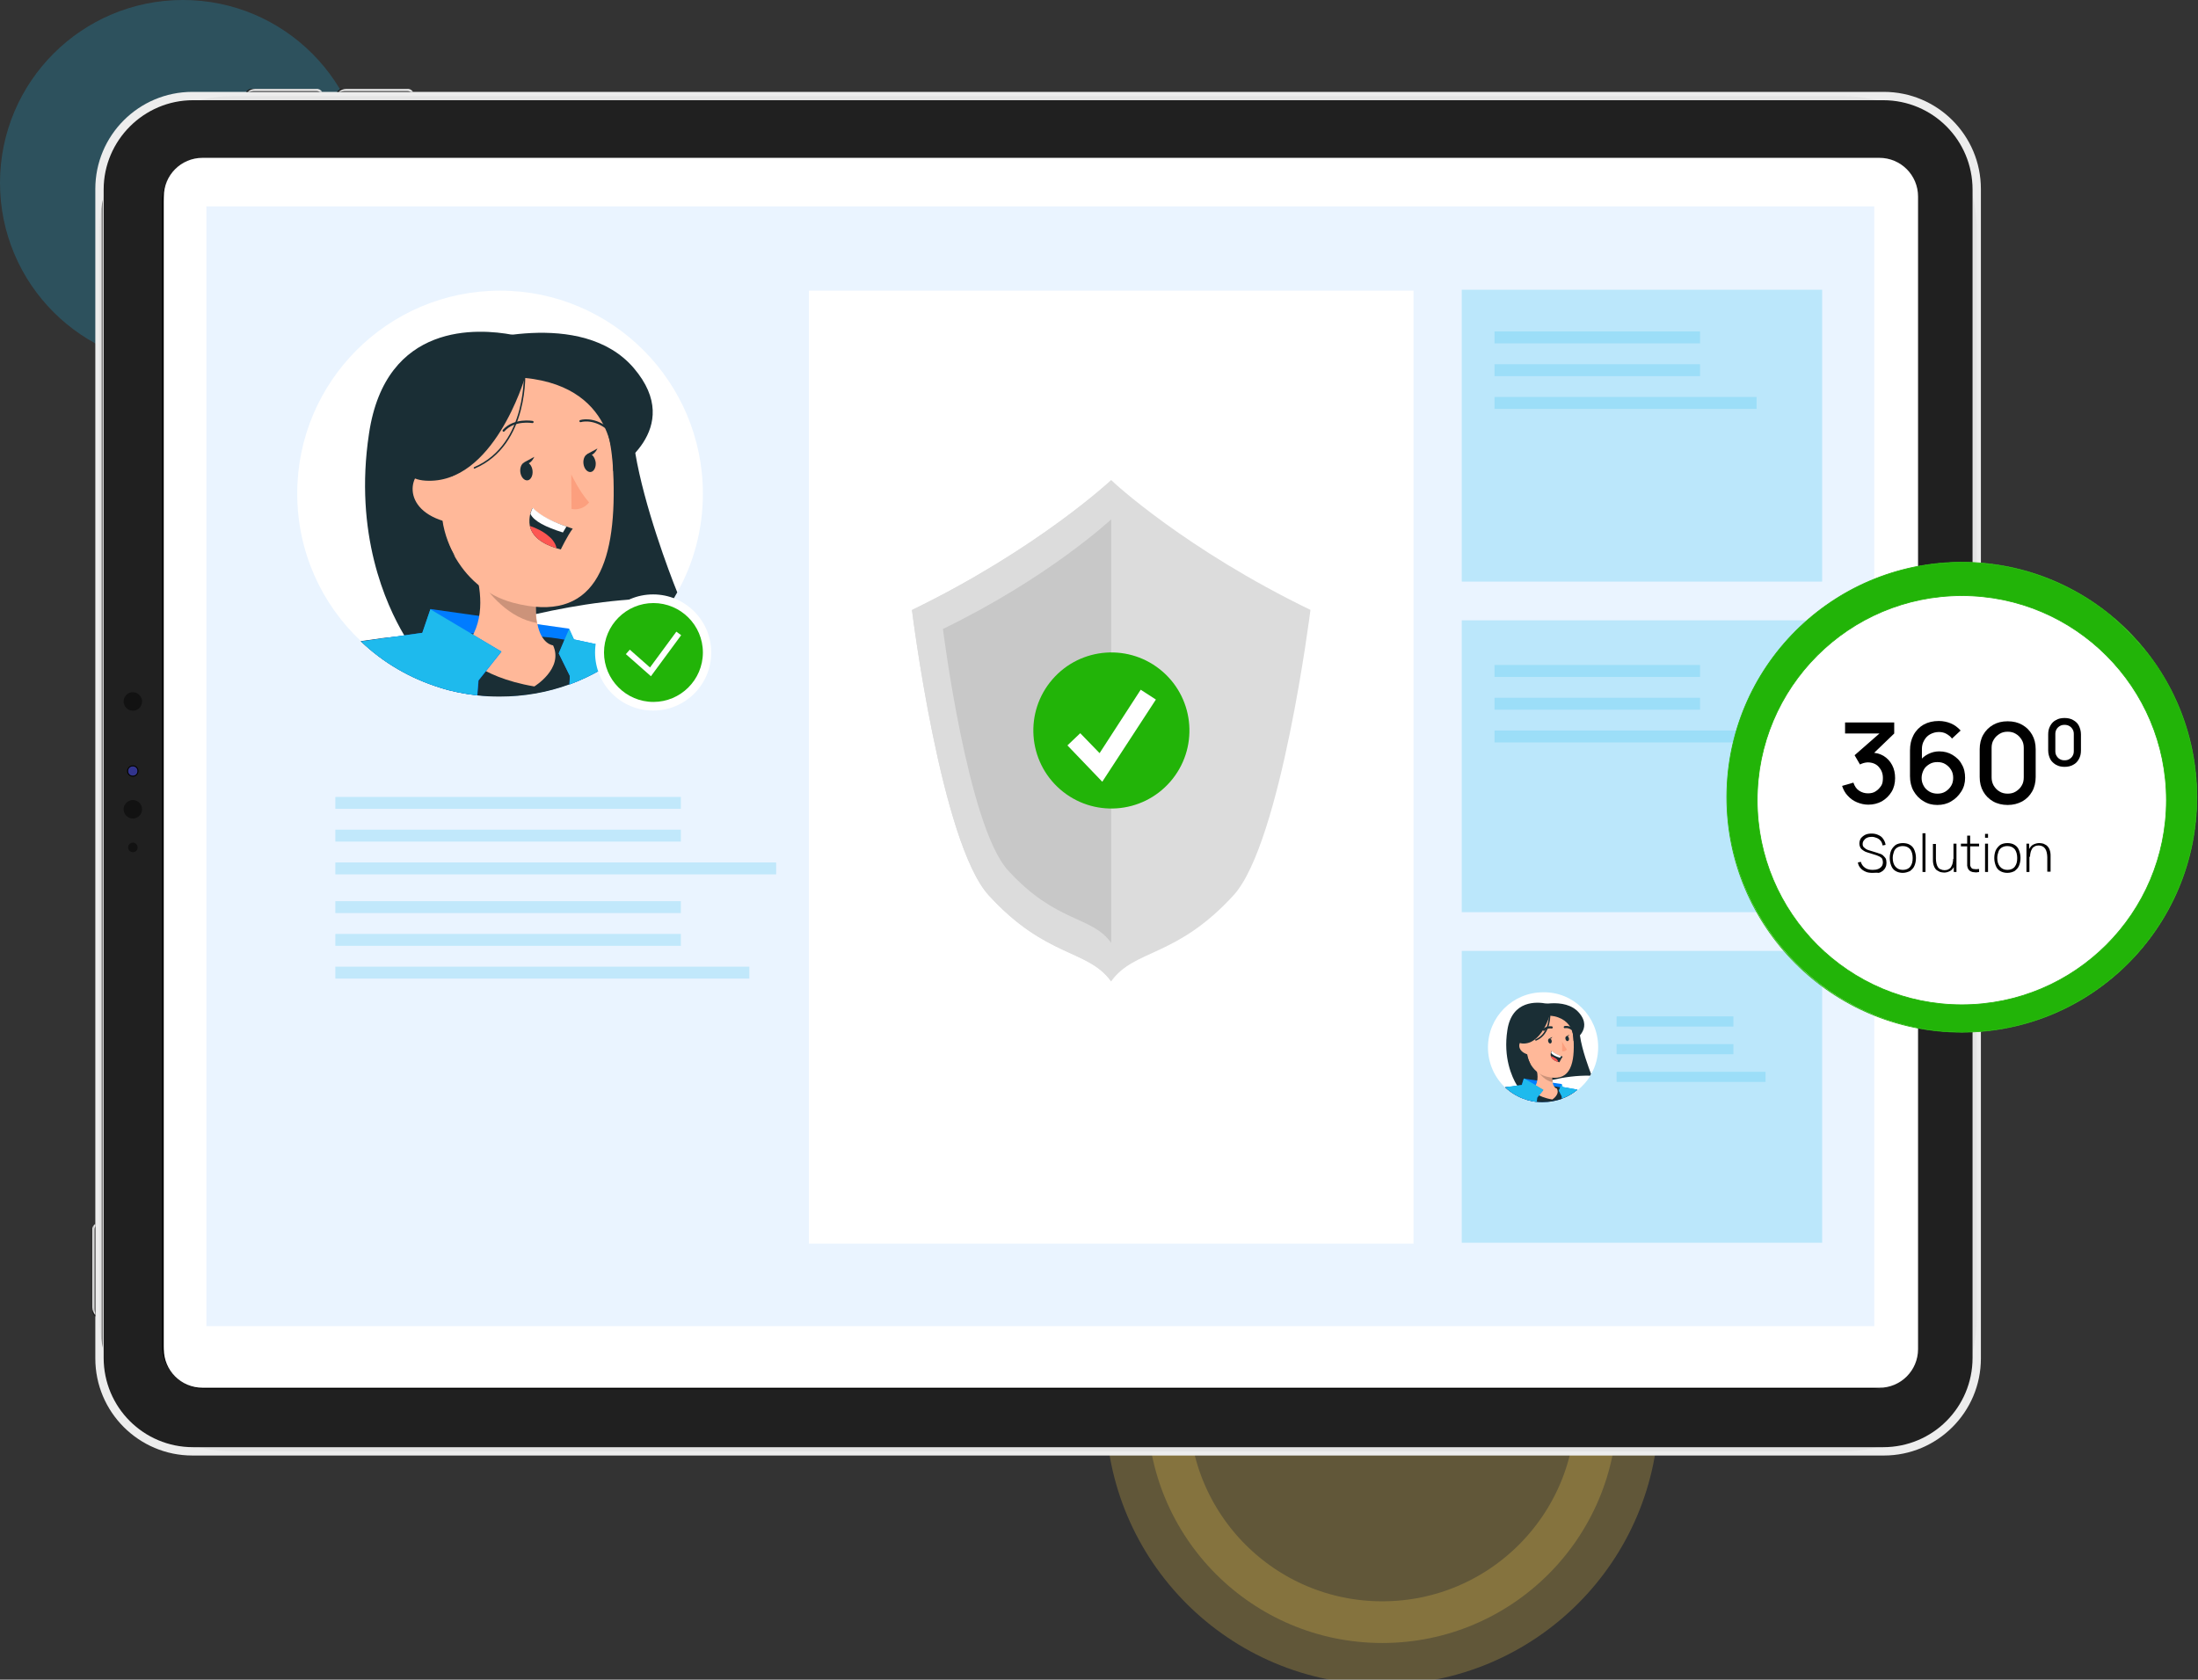 <svg xmlns="http://www.w3.org/2000/svg" xmlns:xlink="http://www.w3.org/1999/xlink" id="Layer_1" x="0px" y="0px" viewBox="0 0 738 564" style="enable-background:new 0 0 738 564;" xml:space="preserve"><rect x="0" y="0" width="738" height="564" fill="#333333" stroke="none"/><style type="text/css">	.st0{opacity:0.227;fill:#1EBAED;enable-background:new    ;}	.st1{opacity:0.227;fill:#FFD750;stroke:#FFD750;stroke-width:28;stroke-linecap:round;enable-background:new    ;}	.st2{clip-path:url(#SVGID_00000103946592657159007980000000077643523808854937_);}	.st3{clip-path:url(#SVGID_00000078012427871234570120000018057773259553194124_);}	.st4{clip-path:url(#SVGID_00000147942796206133785090000009612111218699189950_);}	.st5{clip-path:url(#SVGID_00000082330585944423518100000002571658669072211633_);}	.st6{fill:#EDEDED;}	.st7{clip-path:url(#SVGID_00000079484079072692474970000010408349403042562230_);}	.st8{fill:url(#Rectangle_498_00000049941528301526271590000005009788863311351442_);}	.st9{clip-path:url(#SVGID_00000123415852005274481900000000775129213163891894_);}	.st10{fill:#202020;}	.st11{fill:#F1F1F2;}	.st12{clip-path:url(#SVGID_00000171690599112694523760000018357496446881050515_);}	.st13{fill:url(#Rectangle_504_00000047781364998546075320000013791756948316476606_);}	.st14{clip-path:url(#SVGID_00000050636847673332040780000000382808958142295169_);}	.st15{fill:url(#Rectangle_505_00000179644903752395761320000000001288575169648288_);}	.st16{clip-path:url(#SVGID_00000070837994731359606740000011351945735339315362_);}	.st17{fill:url(#Rectangle_506_00000103956745910149354830000014641043801089923979_);}	.st18{clip-path:url(#SVGID_00000105391589997912928730000018279384999276890039_);}	.st19{fill:url(#Rectangle_507_00000075128457315388975120000004334171172822456473_);}	.st20{clip-path:url(#SVGID_00000134244778614118316020000011934252396692821945_);}	.st21{fill:url(#Rectangle_508_00000128448559000047213030000014631507413553841804_);}	.st22{clip-path:url(#SVGID_00000147927588263097554150000012241541777634704020_);}	.st23{fill:url(#Rectangle_509_00000085965742977407477390000017217431477439802030_);}	.st24{clip-path:url(#SVGID_00000171692775300699377640000007947228097335817620_);}	.st25{fill:url(#Rectangle_510_00000070114927794355380590000004503334360831385501_);}	.st26{clip-path:url(#SVGID_00000051349555222912122880000003429361297267405980_);}	.st27{fill:url(#Rectangle_511_00000129888994177554683960000010472770022046832542_);}	.st28{clip-path:url(#SVGID_00000052103054199008256520000000716508628462482599_);}	.st29{fill:url(#Rectangle_512_00000139982112604036093220000009859966617568542892_);}	.st30{clip-path:url(#SVGID_00000126292441759520115380000008132354611911213446_);}	.st31{fill:#121212;}	.st32{clip-path:url(#SVGID_00000049900786235831489030000006849082582738907560_);}	.st33{fill:url(#Rectangle_514_00000103966903040578606360000002991552622068575398_);}	.st34{clip-path:url(#SVGID_00000139265692198978543880000018103034082683938946_);}	.st35{fill:url(#Rectangle_515_00000102536201785900983080000010305041878821967527_);}	.st36{fill:#FFFFFF;}	.st37{fill:#EAF4FF;}	.st38{opacity:0.2;fill:#1EBAED;}	.st39{fill:#FFFFFF;stroke:#22B408;stroke-width:0.25;stroke-miterlimit:10;}	.st40{fill:#22B408;}	.st41{fill:#1A2E35;}	.st42{fill:#007CFF;}	.st43{fill:#FFB899;}	.st44{opacity:0.2;enable-background:new    ;}	.st45{fill:#FC9F7E;}	.st46{fill:none;stroke:#1A2E35;stroke-width:0.725;stroke-linecap:round;stroke-linejoin:round;stroke-miterlimit:10;}	.st47{fill:#FD5652;}	.st48{fill:none;stroke:#1A2E35;stroke-width:0.5;stroke-linecap:round;stroke-linejoin:round;stroke-miterlimit:10;}	.st49{fill:#1EBAED;}	.st50{fill:none;stroke:#FFFFFF;stroke-width:2;stroke-miterlimit:10;}	.st51{fill:#DCDCDC;}	.st52{fill:#C8C8C8;}</style><g>	<g>		<g id="Group_863_00000092436276559719285160000006832081075524064660_" transform="translate(-192.995 -3535)">			<circle id="Ellipse_6_00000183229256025061667720000005521598962556682132_" class="st0" cx="254.4" cy="3596.4" r="61.4"></circle>			<path id="Path_1280_00000147183299885405374930000017602659448209665721_" class="st1" d="M657.1,3928.9    c43.6,0,78.9,35.3,78.9,78.9s-35.3,78.9-78.9,78.9c-43.6,0-78.9-35.3-78.9-78.9S613.5,3928.9,657.1,3928.9L657.1,3928.9z"></path>			<g id="Group_862_00000106118958009604827560000014799830351276332183_" transform="translate(224 3564.849)">				<g>					<defs>						<rect id="SVGID_1_" x="0" y="0" width="634.1" height="484.2"></rect>					</defs>					<clipPath id="SVGID_00000156571456025622975780000017877647458352116637_">						<use xlink:href="#SVGID_1_" style="overflow:visible;"></use>					</clipPath>											<g id="Group_861_00000108304684556678195300000000574643937171396788_" style="clip-path:url(#SVGID_00000156571456025622975780000017877647458352116637_);">						<g id="Group_830_00000069383546789017284090000000285944929077625014_">							<g>								<defs>									<rect id="SVGID_00000160192069625865973030000010781369258912062379_" x="0" y="0" width="634.1" height="484.2"></rect>								</defs>								<clipPath id="SVGID_00000048485665328098323290000008547540871282168752_">									<use xlink:href="#SVGID_00000160192069625865973030000010781369258912062379_" style="overflow:visible;"></use>								</clipPath>																	<g id="Group_829_00000072244789387027941020000005605581491771250359_" style="clip-path:url(#SVGID_00000048485665328098323290000008547540871282168752_);">									<g id="Group_828_00000176747523624389671120000014167736410803432882_" transform="translate(2.792 440.293)">										<g id="Group_827_00000179610115685541889360000003078161204176974218_">											<g>												<defs>													<rect id="SVGID_00000119832938713053560370000005392511223627328899_" x="0" y="0" width="628.5" height="43.9"></rect>												</defs>												<clipPath id="SVGID_00000116916125743460103830000007453617604265621178_">													<use xlink:href="#SVGID_00000119832938713053560370000005392511223627328899_" style="overflow:visible;"></use>												</clipPath>																									<g id="Group_826_00000063606897171543851320000015979349802901444512_" style="clip-path:url(#SVGID_00000116916125743460103830000007453617604265621178_);">													<g id="Group_825_00000037662454094367063790000018231879997830339774_" transform="translate(0 0)">														<g>															<defs>																<polygon id="SVGID_00000059301659700506362510000014601129265193040297_" points="0,43.9 628.5,43.9 628.5,0 0,0                  0,43.9                 "></polygon>															</defs>															<clipPath id="SVGID_00000178194284651048558730000006138430776836757385_">																<use xlink:href="#SVGID_00000059301659700506362510000014601129265193040297_" style="overflow:visible;"></use>															</clipPath>																															<g id="Group_824_00000084500848630729713980000006808577934892950406_" style="clip-path:url(#SVGID_00000178194284651048558730000006138430776836757385_);">																<g id="Group_823_00000121264887627186535870000009625940648105470108_">																	<g id="Group_822_00000112634920937714397330000010272040877958677654_">																		<g>																			<defs>																																									<rect id="SVGID_00000023987562686822556120000009235616873099413670_" x="0" y="0" width="628.5" height="43.9"></rect>																			</defs>																			<clipPath id="SVGID_00000136399774409691238170000000152167304468935083_">																				<use xlink:href="#SVGID_00000023987562686822556120000009235616873099413670_" style="overflow:visible;"></use>																			</clipPath>																		</g>																	</g>																</g>															</g>														</g>													</g>												</g>											</g>										</g>									</g>									<path id="Path_1251_00000056422759855398916070000003409257103642072767_" class="st6" d="M634.1,33.6v392.7          c0,18-14.6,32.6-32.6,32.6H33.6c-18,0-32.6-14.6-32.6-32.6V33.6C1,15.6,15.6,1,33.6,1h567.9C619.5,1,634.1,15.6,634.1,33.6          "></path>								</g>							</g>						</g>						<g id="Group_832_00000090292715020164574470000005613163732682389888_" transform="translate(2.427 2.427)">							<g>								<defs>									<path id="SVGID_00000091701162930698694040000001387305299974340031_" d="M44.7,0h540.9c24.7,0,44.7,20,44.7,44.7v365.7          c0,24.7-20,44.7-44.7,44.7H44.7C20,455.1,0,435.1,0,410.4V44.7C0,20,20,0,44.7,0z"></path>								</defs>								<clipPath id="SVGID_00000155855947979102800550000014528984146025239688_">									<use xlink:href="#SVGID_00000091701162930698694040000001387305299974340031_" style="overflow:visible;"></use>								</clipPath>																	<g id="Group_831_00000080900919928119082820000011892751679999893433_" style="clip-path:url(#SVGID_00000155855947979102800550000014528984146025239688_);">																			<linearGradient id="Rectangle_498_00000047058132423028835970000013684211892998671506_" gradientUnits="userSpaceOnUse" x1="-32.893" y1="736.398" x2="-32.892" y2="736.398" gradientTransform="matrix(630.304 0 0 -455.105 20730.023 335365.719)">										<stop offset="0" style="stop-color:#E4E4E4"></stop>										<stop offset="0.213" style="stop-color:#E4E4E4"></stop>										<stop offset="0.49" style="stop-color:#504E4E"></stop>										<stop offset="0.567" style="stop-color:#545252"></stop>										<stop offset="0.652" style="stop-color:#615F5F"></stop>										<stop offset="0.739" style="stop-color:#767575"></stop>										<stop offset="0.828" style="stop-color:#949393"></stop>										<stop offset="0.918" style="stop-color:#BABABA"></stop>										<stop offset="1" style="stop-color:#E4E4E4"></stop>									</linearGradient>																			<rect id="Rectangle_498_00000156553378991076880370000004781952634524397728_" x="0" y="0" style="fill:url(#Rectangle_498_00000047058132423028835970000013684211892998671506_);" width="630.3" height="455.1"></rect>								</g>							</g>						</g>						<g id="Group_834_00000114780290515057834310000009638097165259941538_">							<g>								<defs>									<rect id="SVGID_00000057836211111204727920000012124210643753232545_" x="0" y="0" width="634.1" height="484.2"></rect>								</defs>								<clipPath id="SVGID_00000033341599800122985050000004943629616904632711_">									<use xlink:href="#SVGID_00000057836211111204727920000012124210643753232545_" style="overflow:visible;"></use>								</clipPath>																	<g id="Group_833_00000129177030906778107620000015418444162021664930_" style="clip-path:url(#SVGID_00000033341599800122985050000004943629616904632711_);">									<path id="Rectangle_500_00000111149963006323524960000017237765733628987827_" class="st10" d="M33.8,3.8h567.5          c16.6,0,30,13.4,30,30v392.3c0,16.6-13.4,30-30,30H33.8c-16.6,0-30-13.4-30-30V33.8C3.8,17.3,17.3,3.8,33.8,3.8z"></path>									<path id="Rectangle_501_00000026143072341709277320000003884918551916934536_" d="M38.1,23.4h559c8.1,0,14.7,6.6,14.7,14.7          v383.8c0,8.1-6.6,14.7-14.7,14.7h-559c-8.1,0-14.7-6.6-14.7-14.7V38.1C23.4,29.9,29.9,23.4,38.1,23.4z"></path>									<path id="Rectangle_502_00000065794428586150004720000014535203409251569282_" class="st11" d="M37.8,24.1h559.6          c7.6,0,13.7,6.1,13.7,13.7v384.4c0,7.6-6.1,13.7-13.7,13.7H37.8c-7.6,0-13.7-6.1-13.7-13.7V37.8          C24.1,30.2,30.2,24.1,37.8,24.1z"></path>								</g>							</g>						</g>						<g id="Group_836_00000056395355343350478780000001151824419775295107_" transform="translate(0 382.23)">							<g>								<defs>									<path id="SVGID_00000139291497518996027360000004845066435073199799_" d="M0.8,0.1C0.3,0.6,0,1.3,0,2v26          c-0.1,0.8,0.3,1.6,1,2V0C1,0,0.9,0.1,0.8,0.1"></path>								</defs>								<clipPath id="SVGID_00000021816379650695325880000010043321909676431532_">									<use xlink:href="#SVGID_00000139291497518996027360000004845066435073199799_" style="overflow:visible;"></use>								</clipPath>																	<g id="Group_835_00000009591151119197453960000004902268455255828870_" style="clip-path:url(#SVGID_00000021816379650695325880000010043321909676431532_);">																			<radialGradient id="Rectangle_504_00000119813137619308643690000011065809003705000091_" cx="-38.114" cy="358.293" r="0.257" gradientTransform="matrix(30.036 0 0 -42.194 1189.234 15097.497)" gradientUnits="userSpaceOnUse">										<stop offset="0" style="stop-color:#000000"></stop>										<stop offset="0.569" style="stop-color:#010101"></stop>										<stop offset="0.777" style="stop-color:#080808"></stop>										<stop offset="0.926" style="stop-color:#141313"></stop>										<stop offset="1" style="stop-color:#1E1D1D"></stop>									</radialGradient>																			<rect id="Rectangle_504_00000101065045572192600200000011083526120769002394_" x="0" y="0" style="fill:url(#Rectangle_504_00000119813137619308643690000011065809003705000091_);" width="1" height="30"></rect>								</g>							</g>						</g>						<g id="Group_838_00000108310185417901549070000000136167670250723495_" transform="translate(0 381.148)">							<g>								<defs>									<path id="SVGID_00000154408455246487120910000003975864904209293466_" d="M0,2v26c0,1,0.4,1.9,1,2.6V0C0.3,0.4-0.1,1.2,0,2          "></path>								</defs>								<clipPath id="SVGID_00000118376667274653141190000017146337579370115968_">									<use xlink:href="#SVGID_00000154408455246487120910000003975864904209293466_" style="overflow:visible;"></use>								</clipPath>																	<g id="Group_837_00000109743348011169071420000012767667392675306677_" style="clip-path:url(#SVGID_00000118376667274653141190000017146337579370115968_);">																			<linearGradient id="Rectangle_505_00000083777411582097421410000014693490544362352807_" gradientUnits="userSpaceOnUse" x1="-309.346" y1="360.083" x2="-308.668" y2="360.083" gradientTransform="matrix(1.031 0 0 -30.614 318.935 11038.9)">										<stop offset="0" style="stop-color:#E4E4E4"></stop>										<stop offset="0.213" style="stop-color:#E4E4E4"></stop>										<stop offset="0.49" style="stop-color:#CACACA"></stop>										<stop offset="0.688" style="stop-color:#CECECE"></stop>										<stop offset="0.9" style="stop-color:#DBDBDB"></stop>										<stop offset="1" style="stop-color:#E4E4E4"></stop>									</linearGradient>																			<rect id="Rectangle_505_00000022521203954716822920000015243290802252885693_" x="0" y="0" style="fill:url(#Rectangle_505_00000083777411582097421410000014693490544362352807_);" width="1" height="30.6"></rect>								</g>							</g>						</g>						<g id="Group_840_00000160172566751594327170000007834311071389201077_" transform="translate(0.717 381.876)">							<g>								<defs>									<path id="SVGID_00000089543461697499813770000008942078119674628783_" d="M0.1,0.5C0,0.7,0,1,0,1.3v26.6          c0,0.5,0.1,0.9,0.3,1.3V0C0.2,0.1,0.2,0.3,0.1,0.5"></path>								</defs>								<clipPath id="SVGID_00000170969661710467571750000005298376738092375203_">									<use xlink:href="#SVGID_00000089543461697499813770000008942078119674628783_" style="overflow:visible;"></use>								</clipPath>																	<g id="Group_839_00000012436930827872958660000015366167509930732213_" style="clip-path:url(#SVGID_00000170969661710467571750000005298376738092375203_);">																			<linearGradient id="Rectangle_506_00000014609296960910714900000008551814738109997454_" gradientUnits="userSpaceOnUse" x1="-950.201" y1="359.477" x2="-947.979" y2="359.477" gradientTransform="matrix(0.314 0 0 -29.234 297.647 10523.573)">										<stop offset="0" style="stop-color:#E4E4E4"></stop>										<stop offset="4.300000e-02" style="stop-color:#C6C6C6"></stop>										<stop offset="0.107" style="stop-color:#A1A1A1"></stop>										<stop offset="0.174" style="stop-color:#828282"></stop>										<stop offset="0.244" style="stop-color:#6B6B6B"></stop>										<stop offset="0.318" style="stop-color:#5A5A5A"></stop>										<stop offset="0.399" style="stop-color:#505050"></stop>										<stop offset="0.5" style="stop-color:#4D4D4D"></stop>										<stop offset="1" style="stop-color:#4D4D4D"></stop>									</linearGradient>																			<rect id="Rectangle_506_00000099629348442581213390000014434142189918160049_" x="0" y="0" style="fill:url(#Rectangle_506_00000014609296960910714900000008551814738109997454_);" width="0.3" height="29.2"></rect>								</g>							</g>						</g>						<g id="Group_842_00000047023188953935395740000003507834439597083323_" transform="translate(51.63)">							<g>								<defs>									<path id="SVGID_00000036233366043005236640000012983198693214714267_" d="M2,0C1.2-0.1,0.4,0.3,0,1h24.4          c0-0.1-0.1-0.1-0.1-0.2C23.9,0.3,23.2,0,22.4,0H2z"></path>								</defs>								<clipPath id="SVGID_00000124122735680180624190000001278603669204007356_">									<use xlink:href="#SVGID_00000036233366043005236640000012983198693214714267_" style="overflow:visible;"></use>								</clipPath>																	<g id="Group_841_00000112625818894007532400000009260888585639739017_" style="clip-path:url(#SVGID_00000124122735680180624190000001278603669204007356_);">																			<radialGradient id="Rectangle_507_00000034077295204378418650000004403640984124088249_" cx="-157.76" cy="537.911" r="6.085" gradientTransform="matrix(1.000000e-15 1.031 1.442 0 -149.109 649.563)" gradientUnits="userSpaceOnUse">										<stop offset="0" style="stop-color:#000000"></stop>										<stop offset="0.569" style="stop-color:#010101"></stop>										<stop offset="0.777" style="stop-color:#080808"></stop>										<stop offset="0.926" style="stop-color:#141313"></stop>										<stop offset="1" style="stop-color:#1E1D1D"></stop>									</radialGradient>																			<rect id="Rectangle_507_00000130628633200310348650000017454244188669173435_" x="0" y="0" style="fill:url(#Rectangle_507_00000034077295204378418650000004403640984124088249_);" width="24.4" height="1"></rect>								</g>							</g>						</g>						<g id="Group_844_00000134941850742625931220000001531316323383943825_" transform="translate(52.127)">							<g>								<defs>									<path id="SVGID_00000106845919400554477200000012390690982183447690_" d="M2.6,0C1.6,0,0.7,0.4,0,1h25          c-0.4-0.7-1.2-1.1-2-1H2.6z"></path>								</defs>								<clipPath id="SVGID_00000076603323762679770670000007599275966247735214_">									<use xlink:href="#SVGID_00000106845919400554477200000012390690982183447690_" style="overflow:visible;"></use>								</clipPath>																	<g id="Group_843_00000129200949871187027490000011274409394250422431_" style="clip-path:url(#SVGID_00000076603323762679770670000007599275966247735214_);">																			<linearGradient id="Rectangle_508_00000106117718785623360820000002940928239495656858_" gradientUnits="userSpaceOnUse" x1="-95.725" y1="815.275" x2="-95.697" y2="815.275" gradientTransform="matrix(25.021 0 0 -1.031 2343.025 841.065)">										<stop offset="0" style="stop-color:#E4E4E4"></stop>										<stop offset="0.213" style="stop-color:#E4E4E4"></stop>										<stop offset="0.49" style="stop-color:#CACACA"></stop>										<stop offset="0.688" style="stop-color:#CECECE"></stop>										<stop offset="0.9" style="stop-color:#DBDBDB"></stop>										<stop offset="1" style="stop-color:#E4E4E4"></stop>									</linearGradient>																			<rect id="Rectangle_508_00000158719828384265761750000014119959612724604840_" x="0" y="0" style="fill:url(#Rectangle_508_00000106117718785623360820000002940928239495656858_);" width="25" height="1"></rect>								</g>							</g>						</g>						<g id="Group_846_00000038375398579277033910000006950587977595505033_" transform="translate(52.78 0.717)">							<g>								<defs>									<path id="SVGID_00000081629989690151337110000005069965528332939454_" d="M1.3,0C0.8,0,0.4,0.1,0,0.3h23.6          c-0.1-0.1-0.3-0.1-0.5-0.2C22.9,0,22.6,0,22.3,0H1.3z"></path>								</defs>								<clipPath id="SVGID_00000062156675823736756550000005005494132545309593_">									<use xlink:href="#SVGID_00000081629989690151337110000005069965528332939454_" style="overflow:visible;"></use>								</clipPath>																	<g id="Group_845_00000183964146916682059170000014646118800367645089_" style="clip-path:url(#SVGID_00000062156675823736756550000005005494132545309593_);">																			<linearGradient id="Rectangle_509_00000163072199454385937820000004180227284711762602_" gradientUnits="userSpaceOnUse" x1="-97.201" y1="989.526" x2="-97.171" y2="989.526" gradientTransform="matrix(23.64 0 0 -0.314 2245.037 310.868)">										<stop offset="0" style="stop-color:#E4E4E4"></stop>										<stop offset="4.300000e-02" style="stop-color:#C6C6C6"></stop>										<stop offset="0.107" style="stop-color:#A1A1A1"></stop>										<stop offset="0.174" style="stop-color:#828282"></stop>										<stop offset="0.244" style="stop-color:#6B6B6B"></stop>										<stop offset="0.318" style="stop-color:#5A5A5A"></stop>										<stop offset="0.399" style="stop-color:#505050"></stop>										<stop offset="0.5" style="stop-color:#4D4D4D"></stop>										<stop offset="1" style="stop-color:#4D4D4D"></stop>									</linearGradient>																			<rect id="Rectangle_509_00000083085976094329001410000011800571868779189895_" x="0" y="0" style="fill:url(#Rectangle_509_00000163072199454385937820000004180227284711762602_);" width="23.6" height="0.3"></rect>								</g>							</g>						</g>						<g id="Group_848_00000017481310855140327280000015104190597826987951_" transform="translate(82.163)">							<g>								<defs>									<path id="SVGID_00000006691371960368160030000013390996300953791920_" d="M2,0C1.2-0.1,0.4,0.3,0,1h24.4          c0-0.1-0.1-0.1-0.1-0.2C23.9,0.3,23.1,0,22.4,0H2z"></path>								</defs>								<clipPath id="SVGID_00000181788113047678846510000001669955881086241433_">									<use xlink:href="#SVGID_00000006691371960368160030000013390996300953791920_" style="overflow:visible;"></use>								</clipPath>																	<g id="Group_847_00000016040290636052210040000009120617579491001238_" style="clip-path:url(#SVGID_00000181788113047678846510000001669955881086241433_);">																			<radialGradient id="Rectangle_510_00000029032823610867484780000009860648862650617269_" cx="-188.293" cy="537.919" r="6.085" gradientTransform="matrix(1.000000e-15 1.031 1.442 0 -179.673 682.331)" gradientUnits="userSpaceOnUse">										<stop offset="0" style="stop-color:#000000"></stop>										<stop offset="0.569" style="stop-color:#010101"></stop>										<stop offset="0.777" style="stop-color:#080808"></stop>										<stop offset="0.926" style="stop-color:#141313"></stop>										<stop offset="1" style="stop-color:#1E1D1D"></stop>									</radialGradient>																			<rect id="Rectangle_510_00000031905837529604294000000017853345113905473924_" x="0" y="0" style="fill:url(#Rectangle_510_00000029032823610867484780000009860648862650617269_);" width="24.4" height="1"></rect>								</g>							</g>						</g>						<g id="Group_850_00000103950985124987190010000014493599573347801781_" transform="translate(82.66)">							<g>								<defs>									<path id="SVGID_00000060014122850913822660000015383606043142489745_" d="M2.6,0C1.6,0,0.7,0.4,0,1h25          c-0.4-0.7-1.2-1.1-2-1H2.6z"></path>								</defs>								<clipPath id="SVGID_00000114071905969556300300000010063878658980254634_">									<use xlink:href="#SVGID_00000060014122850913822660000015383606043142489745_" style="overflow:visible;"></use>								</clipPath>																	<g id="Group_849_00000015355795471905939510000000659827544925652367_" style="clip-path:url(#SVGID_00000114071905969556300300000010063878658980254634_);">																			<linearGradient id="Rectangle_511_00000054240943377127908740000005190130308506474415_" gradientUnits="userSpaceOnUse" x1="-127.479" y1="815.275" x2="-127.451" y2="815.275" gradientTransform="matrix(25.021 0 0 -1.031 3106.991 841.065)">										<stop offset="0" style="stop-color:#E4E4E4"></stop>										<stop offset="0.213" style="stop-color:#E4E4E4"></stop>										<stop offset="0.49" style="stop-color:#CACACA"></stop>										<stop offset="0.688" style="stop-color:#CECECE"></stop>										<stop offset="0.9" style="stop-color:#DBDBDB"></stop>										<stop offset="1" style="stop-color:#E4E4E4"></stop>									</linearGradient>																			<rect id="Rectangle_511_00000110441618245181881390000007112310264647847314_" x="0" y="0" style="fill:url(#Rectangle_511_00000054240943377127908740000005190130308506474415_);" width="25" height="1"></rect>								</g>							</g>						</g>						<g id="Group_852_00000049901027082191490280000007951842670719854487_" transform="translate(83.314 0.717)">							<g>								<defs>									<path id="SVGID_00000120555177798922878230000011800696449361632654_" d="M1.3,0C0.8,0,0.4,0.1,0,0.3h23.6          c-0.1-0.1-0.3-0.1-0.5-0.2C22.9,0,22.6,0,22.3,0H1.3z"></path>								</defs>								<clipPath id="SVGID_00000144297629502593732840000002561821056237259909_">									<use xlink:href="#SVGID_00000120555177798922878230000011800696449361632654_" style="overflow:visible;"></use>								</clipPath>																	<g id="Group_851_00000131343132403144690830000012475820624421639320_" style="clip-path:url(#SVGID_00000144297629502593732840000002561821056237259909_);">																			<linearGradient id="Rectangle_512_00000114042060641045065980000006320676787978880186_" gradientUnits="userSpaceOnUse" x1="-129.026" y1="989.526" x2="-128.997" y2="989.526" gradientTransform="matrix(23.64 0 0 -0.314 2966.861 310.868)">										<stop offset="0" style="stop-color:#E4E4E4"></stop>										<stop offset="4.300000e-02" style="stop-color:#C6C6C6"></stop>										<stop offset="0.107" style="stop-color:#A1A1A1"></stop>										<stop offset="0.174" style="stop-color:#828282"></stop>										<stop offset="0.244" style="stop-color:#6B6B6B"></stop>										<stop offset="0.318" style="stop-color:#5A5A5A"></stop>										<stop offset="0.399" style="stop-color:#505050"></stop>										<stop offset="0.5" style="stop-color:#4D4D4D"></stop>										<stop offset="1" style="stop-color:#4D4D4D"></stop>									</linearGradient>																			<rect id="Rectangle_512_00000132046601751489539960000000798007457124177582_" x="0" y="0" style="fill:url(#Rectangle_512_00000114042060641045065980000006320676787978880186_);" width="23.6" height="0.3"></rect>								</g>							</g>						</g>						<g id="Group_854_00000003794433636278318440000004505050243771699135_">							<g>								<defs>									<rect id="SVGID_00000095326339613946786310000000136080379728640190_" x="0" y="0" width="634.1" height="484.2"></rect>								</defs>								<clipPath id="SVGID_00000167394086361460213510000006465245302259327415_">									<use xlink:href="#SVGID_00000095326339613946786310000000136080379728640190_" style="overflow:visible;"></use>								</clipPath>																	<g id="Group_853_00000014613297138655408810000015313601992909209497_" style="clip-path:url(#SVGID_00000167394086361460213510000006465245302259327415_);">									<path id="Path_1261_00000003814490557642827420000011765685881078535328_" class="st31" d="M13.6,238.8          c1.7,0,3.1,1.4,3.1,3.1c0,1.7-1.4,3.1-3.1,3.1c-1.7,0-3.1-1.4-3.1-3.1c0-0.5,0.1-1.1,0.4-1.5          C11.5,239.4,12.5,238.8,13.6,238.8"></path>								</g>							</g>						</g>						<g id="Group_856_00000021827864628559153080000016301926071672021181_" transform="translate(11.978 227.446)">							<g>								<defs>									<path id="SVGID_00000080167176296858197690000000248143885938124469_" d="M0.2,0.8C-0.2,1.6,0,2.6,0.8,3S2.6,3.2,3,2.4          c0.4-0.8,0.2-1.8-0.6-2.2C2.2,0.1,1.9,0,1.6,0C1,0,0.5,0.3,0.2,0.8"></path>								</defs>								<clipPath id="SVGID_00000020363866938350611900000014494476637337921979_">									<use xlink:href="#SVGID_00000080167176296858197690000000248143885938124469_" style="overflow:visible;"></use>								</clipPath>																	<g id="Group_855_00000041292991668179677430000017609473374400792242_" style="clip-path:url(#SVGID_00000020363866938350611900000014494476637337921979_);">																			<linearGradient id="Rectangle_514_00000126285571657306574790000011506116109530330041_" gradientUnits="userSpaceOnUse" x1="-134.827" y1="535.655" x2="-134.611" y2="535.655" gradientTransform="matrix(3.231 0 0 -3.231 423.647 1732.319)">										<stop offset="0" style="stop-color:#1F1B62"></stop>										<stop offset="0.182" style="stop-color:#1E1A5F"></stop>										<stop offset="0.278" style="stop-color:#1C1857"></stop>										<stop offset="0.354" style="stop-color:#19144A"></stop>										<stop offset="0.419" style="stop-color:#140F37"></stop>										<stop offset="0.464" style="stop-color:#100B25"></stop>										<stop offset="0.564" style="stop-color:#110C29"></stop>										<stop offset="0.671" style="stop-color:#151136"></stop>										<stop offset="0.782" style="stop-color:#1C1A4B"></stop>										<stop offset="0.894" style="stop-color:#262669"></stop>										<stop offset="1" style="stop-color:#32348D"></stop>									</linearGradient>																			<rect id="Rectangle_514_00000047744835567780844470000002377560529033207214_" x="0" y="0" style="fill:url(#Rectangle_514_00000126285571657306574790000011506116109530330041_);" width="3.2" height="3.2"></rect>								</g>							</g>						</g>						<g id="Group_858_00000068639444042834607090000003751509294194285454_" transform="translate(11.684 227.152)">							<g>								<defs>									<path id="SVGID_00000168089537819675983500000002138140061077083539_" d="M0.3,1.9C0.3,1,1,0.3,1.9,0.3S3.5,1,3.5,1.9          c0,0.9-0.7,1.6-1.6,1.6C1,3.5,0.3,2.8,0.3,1.9 M0,1.9C0,3,0.9,3.8,1.9,3.8S3.8,3,3.8,1.9C3.8,0.9,3,0,1.9,0c0,0,0,0,0,0          C0.9,0,0,0.9,0,1.9"></path>								</defs>								<clipPath id="SVGID_00000055701259287835664490000008855804879409751958_">									<use xlink:href="#SVGID_00000168089537819675983500000002138140061077083539_" style="overflow:visible;"></use>								</clipPath>																	<g id="Group_857_00000070101311609917615630000010829752247903607970_" style="clip-path:url(#SVGID_00000055701259287835664490000008855804879409751958_);">																			<radialGradient id="Rectangle_515_00000062901787646301991960000008493789908103131284_" cx="-20.503" cy="436.087" r="0.5" gradientTransform="matrix(0 -3.819 3.819 0 -1422.006 165.107)" gradientUnits="userSpaceOnUse">										<stop offset="0" style="stop-color:#110B24"></stop>										<stop offset="0.456" style="stop-color:#0F0A21"></stop>										<stop offset="0.697" style="stop-color:#0C0719"></stop>										<stop offset="0.886" style="stop-color:#05030C"></stop>										<stop offset="1" style="stop-color:#000000"></stop>									</radialGradient>																			<rect id="Rectangle_515_00000021096833970005854310000013495479716786306985_" x="0" y="0" style="fill:url(#Rectangle_515_00000062901787646301991960000008493789908103131284_);" width="3.8" height="3.8"></rect>								</g>							</g>						</g>						<g id="Group_860_00000137112774350310977780000015012265325805893782_">							<g>								<g id="Group_859_00000144311412678603094550000000906693642625359496_">									<path id="Path_1264_00000088840156576224981790000006152556513411185030_" class="st31" d="M13.6,253.1          c0.9,0,1.6,0.7,1.6,1.6c0,0.9-0.7,1.6-1.6,1.6c-0.9,0-1.6-0.7-1.6-1.6c0-0.3,0.1-0.6,0.2-0.8          C12.5,253.4,13,253.1,13.6,253.1"></path>									<path id="Path_1265_00000065768658103151046710000000186712655679743917_" class="st31" d="M13.6,202.6          c1.7,0,3.1,1.4,3.1,3.1c0,1.7-1.4,3.1-3.1,3.1c-1.7,0-3.1-1.4-3.1-3.1c0-0.5,0.1-1.1,0.4-1.5          C11.5,203.1,12.5,202.6,13.6,202.6"></path>									<path id="Path_1266_00000128454934463053913700000014956012802893415835_" class="st36" d="M30.5,39.5v12          c0,0.2,0.1,0.3,0.3,0.3h3.7c0.2,0,0.3-0.1,0.3-0.3c0,0,0,0,0,0v-12c0-0.2-0.1-0.3-0.3-0.3h0h-3.7          C30.6,39.2,30.5,39.4,30.5,39.5"></path>									<path id="Path_1267_00000106841882987131246180000011077957787836012696_" class="st36" d="M32.7,37.4          c-0.6,0-1.1,0.5-1.1,1.1h-0.7c-0.6,0-1,0.5-1,1v12c0,0.6,0.5,1,1,1h3.7c0.6,0,1-0.5,1-1v-12c0-0.6-0.5-1-1-1h-0.7          C33.8,37.9,33.3,37.4,32.7,37.4 M34.5,38.7c0.5,0,0.9,0.4,0.9,0.9v0v12c0,0.5-0.4,0.9-0.9,0.9h-3.7c-0.5,0-0.9-0.4-0.9-0.9          v-12c0-0.5,0.4-0.9,0.9-0.9L34.5,38.7z"></path>									<path id="Path_1268_00000080205147059446646310000003144357917581669054_" class="st36" d="M32.7,417.2          c1.2,0,2.2,0.9,2.2,2.1s-0.9,2.2-2.1,2.2c-1.2,0-2.2-0.9-2.2-2.1c0,0,0,0,0-0.1C30.5,418.1,31.5,417.2,32.7,417.2"></path>									<path id="Path_1269_00000083810599376311883180000016727661340919813778_" class="st36" d="M32.7,411.7          c1.2,0,2.2,0.9,2.2,2.1S34,416,32.8,416c-1.2,0-2.2-0.9-2.2-2.1c0,0,0,0,0-0.1C30.5,412.7,31.5,411.7,32.7,411.7"></path>									<path id="Path_1270_00000112611969505488592480000012529472854443726729_" class="st36" d="M32.7,406.3          c1.2,0,2.2,0.9,2.2,2.1s-0.9,2.2-2.1,2.2c-1.2,0-2.2-0.9-2.2-2.1c0,0,0,0,0-0.1C30.5,407.3,31.5,406.3,32.7,406.3"></path>									<path id="Path_1271_00000013891893231630106110000016344642293962097044_" class="st36" d="M32.7,400.8          c1.2,0,2.2,0.9,2.2,2.1s-0.9,2.2-2.1,2.2c-1.2,0-2.2-0.9-2.2-2.1c0,0,0,0,0-0.1C30.5,401.8,31.5,400.8,32.7,400.8"></path>									<path id="Path_1272_00000130641596826072573010000003098392169825293468_" class="st36" d="M32.7,395.4          c1.2,0,2.2,0.9,2.2,2.1s-0.9,2.2-2.1,2.2c-1.2,0-2.2-0.9-2.2-2.1c0,0,0,0,0-0.1C30.5,396.4,31.5,395.4,32.7,395.4"></path>									<path id="Path_1273_00000096052286253128176680000016193061454571583616_" class="st36" d="M35.3,385.9          c0.3,0.3,0.3,0.9,0,1.2s-0.9,0.3-1.2,0c-0.1-0.1-0.2-0.3-0.2-0.5c0,0,0,0,0,0s0,0,0,0c0-0.5,0.4-0.8,0.9-0.8          C34.9,385.6,35.1,385.7,35.3,385.9"></path>									<path id="Path_1274_00000049918707261008268330000010021605806053544357_" class="st36" d="M31.9,386.5          c0,0.9,0.3,1.7,0.8,2.4c0.2,0.2,0.5,0.3,0.7,0.1c0,0,0,0,0.1,0l0,0c0.2-0.2,0.2-0.5,0-0.7c-0.8-1-0.8-2.4,0-3.5          c0.2-0.2,0.2-0.5,0-0.7l0,0c-0.2-0.2-0.5-0.2-0.7,0c0,0,0,0-0.1,0.1C32.2,384.7,31.9,385.6,31.9,386.5"></path>									<path id="Path_1275_00000060729813230752373200000012536286040088731540_" class="st36" d="M29.8,386.5          c0,1.5,0.5,2.9,1.5,4c0.2,0.2,0.5,0.2,0.7,0c0,0,0,0,0,0l0,0c0.2-0.2,0.2-0.5,0-0.7c-1.6-1.9-1.6-4.7,0-6.6          c0.2-0.2,0.2-0.5,0-0.7l0,0c-0.2-0.2-0.5-0.2-0.7,0c0,0,0,0,0,0C30.3,383.6,29.8,385,29.8,386.5"></path>									<path id="Path_1276_00000145780290710729619520000007483674025289982855_" class="st36" d="M30.6,236.7          c-0.8,0-1.3,0.7-1.3,1.4c0,0,0,0,0,0c0,1.8,2.1,2,3.3,2c-0.7-0.5-1.1-1.3-1.1-2.1c-0.1-1.4,1-2.6,2.4-2.6          c0.1,0,0.2,0,0.3,0c1.5-0.1,2.8,1,2.9,2.5c0,0.1,0,0.2,0,0.3c0,2.5-2.2,3-4.2,3c-2,0-4.4-0.6-4.4-3.1          c-0.1-1.2,0.8-2.3,2-2.4c0.1,0,0.1,0,0.2,0L30.6,236.7z M34.2,239.9c1,0.1,1.8-0.6,1.9-1.6c0-0.1,0-0.1,0-0.2          c-0.1-1-1-1.8-2.1-1.7c-0.9,0.1-1.7,0.8-1.7,1.7c0,0.9,0.7,1.7,1.7,1.7C34.1,240,34.1,240,34.2,239.9"></path>									<path id="Path_1277_00000067212823220103810530000007025589868772313251_" class="st36" d="M32,233.9h-1.3v-1.3H32V233.9z           M36.9,233.9h-1.3v-1.3h1.3L36.9,233.9z"></path>									<path id="Path_1278_00000126292624349220048610000000015232387886347650_" class="st36" d="M29.5,225.9v3.4l2.5,0.5          c-0.5-0.4-0.7-1.1-0.7-1.7c-0.1-1.4,1.1-2.6,2.5-2.7c0.1,0,0.2,0,0.3,0c1.6-0.1,2.9,1.1,3,2.7c0,0.1,0,0.2,0,0.3          c0.1,1.4-0.9,2.6-2.2,2.7c-0.1,0-0.1,0-0.2,0v-1c0.9,0,1.6-0.8,1.6-1.7c0-1-0.9-1.9-1.9-1.9c0,0-0.1,0-0.1,0          c-1-0.1-1.9,0.7-2,1.7c0,0.1,0,0.1,0,0.2c0,0.7,0.3,1.3,0.8,1.6l-0.1,0.9l-4.4-0.8v-4.2L29.5,225.9z"></path>									<path id="Path_1279_00000142143695360425081170000006661333116375763383_" class="st36" d="M29.5,219.3v3.4l2.5,0.5          c-0.5-0.4-0.7-1.1-0.7-1.7c-0.1-1.4,1.1-2.6,2.5-2.7c0.1,0,0.2,0,0.3,0c1.6-0.1,2.9,1.1,3,2.7c0,0.1,0,0.2,0,0.3          c0.1,1.4-0.9,2.6-2.2,2.7c-0.1,0-0.1,0-0.2,0v-1c0.9,0,1.6-0.8,1.6-1.7c0-1-0.9-1.9-1.9-1.9c0,0-0.1,0-0.1,0          c-1-0.1-1.9,0.7-2,1.7c0,0.1,0,0.1,0,0.2c0,0.7,0.3,1.3,0.8,1.6l-0.1,0.9l-4.4-0.8v-4.2L29.5,219.3z"></path>								</g>							</g>						</g>					</g>				</g>			</g>			<path id="Rectangle_493_00000170998665673105966320000017819518557226521018_" class="st36" d="M261,3588h563c7.2,0,13,5.8,13,13    v387c0,7.2-5.8,13-13,13H261c-7.2,0-13-5.8-13-13v-387C248,3593.8,253.8,3588,261,3588z"></path>		</g>	</g>	<rect x="69.3" y="69.3" class="st37" width="560" height="376"></rect>	<rect x="490.8" y="97.3" class="st0" width="121" height="98"></rect>	<rect x="490.8" y="208.3" class="st0" width="121" height="98"></rect>	<rect x="490.8" y="319.3" class="st0" width="121" height="98"></rect>	<rect x="501.8" y="111.3" class="st38" width="69" height="4"></rect>	<rect x="501.8" y="122.3" class="st38" width="69" height="4"></rect>	<rect x="501.8" y="133.3" class="st38" width="88" height="4"></rect>	<rect x="112.6" y="267.6" class="st38" width="116" height="4"></rect>	<rect x="112.6" y="278.6" class="st38" width="116" height="4"></rect>	<rect x="112.6" y="289.6" class="st38" width="148" height="4"></rect>	<rect x="112.6" y="302.6" class="st38" width="116" height="4"></rect>	<rect x="112.6" y="313.6" class="st38" width="116" height="4"></rect>	<rect x="112.6" y="324.6" class="st38" width="139" height="4"></rect>	<rect x="501.8" y="223.3" class="st38" width="69" height="4"></rect>	<rect x="501.8" y="234.3" class="st38" width="69" height="4"></rect>	<rect x="501.8" y="245.3" class="st38" width="88" height="4"></rect>	<rect x="542.8" y="341.3" class="st38" width="39.2" height="3.4"></rect>	<rect x="542.8" y="350.6" class="st38" width="39.2" height="3.4"></rect>	<rect x="542.8" y="359.9" class="st38" width="50" height="3.4"></rect>	<g>		<circle class="st39" cx="658.7" cy="267.7" r="78.9"></circle>		<path class="st40" d="M737.6,267.7c0,44.8-37.4,80.9-82.6,78.8c-40.4-1.9-73.2-34.7-75.1-75.1c-2.1-45.3,34-82.6,78.8-82.6   c18.5,0,35.6,6.4,49.1,17.1l1.3,1.1c5.6,4.8,10.7,10.3,15,16.4v0C732.6,236.1,737.6,251.3,737.6,267.7z"></path>		<circle class="st39" cx="658.7" cy="268.7" r="68.7"></circle>		<g>			<path d="M627.3,270.2c-1.3,0-2.6-0.3-3.8-0.8c-1.2-0.5-2.2-1.2-3.1-2.2c-0.9-0.9-1.5-2.1-1.9-3.3l3.8-1.1c0.4,1.2,1,2.1,1.9,2.7    s1.9,0.9,3,0.9c1,0,1.9-0.2,2.6-0.7c0.8-0.5,1.3-1.1,1.8-1.8s0.6-1.7,0.6-2.7c0-1.5-0.5-2.7-1.4-3.7c-0.9-1-2.2-1.5-3.7-1.5    c-0.4,0-0.9,0.1-1.3,0.2c-0.4,0.1-0.9,0.3-1.3,0.5l-1.8-3.1l9.6-8.4l0.4,1.1h-13.2v-3.7H636v3.7L628,254l0-1.3    c1.7,0,3.2,0.4,4.4,1.1c1.3,0.8,2.2,1.8,2.9,3.1s1,2.8,1,4.4c0,1.7-0.4,3.3-1.2,4.6c-0.8,1.3-1.9,2.4-3.3,3.2    C630.5,269.8,629,270.2,627.3,270.2z"></path>			<path d="M650.5,270.3c-1.8,0-3.3-0.4-4.7-1.3c-1.4-0.8-2.5-2-3.3-3.4s-1.2-3.1-1.2-5V252c0-2,0.4-3.7,1.2-5.2    c0.8-1.5,2-2.7,3.4-3.5c1.5-0.8,3.1-1.2,5.1-1.2c1.4,0,2.8,0.3,4,0.8s2.3,1.3,3.3,2.4l-2.9,2.7c-0.5-0.7-1.2-1.2-1.9-1.6    s-1.6-0.6-2.5-0.6c-1.1,0-2.1,0.3-3,0.8c-0.9,0.5-1.5,1.2-2,2.1c-0.5,0.9-0.7,1.8-0.7,2.8v5l-0.8-0.9c0.8-1,1.7-1.8,2.9-2.4    c1.2-0.6,2.4-0.9,3.7-0.9c1.7,0,3.2,0.4,4.5,1.2s2.4,1.8,3.1,3.2c0.8,1.3,1.1,2.9,1.1,4.5c0,1.7-0.4,3.2-1.3,4.6s-2,2.5-3.4,3.3    C653.8,269.9,652.2,270.3,650.5,270.3z M650.5,266.5c1,0,1.9-0.2,2.7-0.7c0.8-0.5,1.4-1.1,1.9-1.9c0.5-0.8,0.7-1.7,0.7-2.7    c0-1-0.2-1.9-0.7-2.7c-0.5-0.8-1.1-1.4-1.9-1.9s-1.7-0.7-2.7-0.7s-1.9,0.2-2.7,0.7c-0.8,0.5-1.5,1.1-1.9,1.9s-0.7,1.7-0.7,2.7    c0,1,0.2,1.8,0.7,2.7s1.1,1.4,1.9,1.9S649.6,266.5,650.5,266.5z"></path>			<path d="M674.1,270.3c-1.8,0-3.5-0.4-4.9-1.2c-1.4-0.8-2.5-1.9-3.3-3.3c-0.8-1.4-1.2-3-1.2-4.9v-9.3c0-1.8,0.4-3.5,1.2-4.9    c0.8-1.4,1.9-2.5,3.3-3.3c1.4-0.8,3-1.2,4.9-1.2s3.5,0.4,4.9,1.2c1.4,0.8,2.5,1.9,3.3,3.3c0.8,1.4,1.2,3,1.2,4.9v9.3    c0,1.8-0.4,3.5-1.2,4.9c-0.8,1.4-1.9,2.5-3.3,3.3C677.5,269.9,675.9,270.3,674.1,270.3z M674.1,266.5c1,0,1.9-0.2,2.7-0.7    c0.8-0.5,1.5-1.1,2-2c0.5-0.8,0.7-1.7,0.7-2.8v-9.9c0-1-0.2-1.9-0.7-2.7c-0.5-0.8-1.1-1.5-2-2c-0.8-0.5-1.7-0.7-2.7-0.7    c-1,0-1.9,0.2-2.7,0.7c-0.8,0.5-1.5,1.1-2,2c-0.5,0.8-0.7,1.7-0.7,2.7v9.9c0,1,0.2,1.9,0.7,2.8c0.5,0.8,1.1,1.5,2,2    C672.2,266.3,673.1,266.5,674.1,266.5z"></path>			<path d="M693.2,257.5c-1.1,0-2-0.2-2.9-0.7c-0.8-0.5-1.5-1.1-1.9-1.9s-0.7-1.8-0.7-2.9v-5.4c0-1.1,0.2-2,0.7-2.9s1.1-1.5,1.9-1.9    c0.8-0.5,1.8-0.7,2.9-0.7s2,0.2,2.9,0.7s1.5,1.1,1.9,1.9s0.7,1.8,0.7,2.9v5.4c0,1.1-0.2,2-0.7,2.9s-1.1,1.5-1.9,1.9    C695.2,257.3,694.3,257.5,693.2,257.5z M693.2,255.3c0.6,0,1.1-0.1,1.6-0.4c0.5-0.3,0.9-0.7,1.1-1.1c0.3-0.5,0.4-1,0.4-1.6v-5.7    c0-0.6-0.1-1.1-0.4-1.6c-0.3-0.5-0.7-0.9-1.1-1.1c-0.5-0.3-1-0.4-1.6-0.4s-1.1,0.1-1.6,0.4c-0.5,0.3-0.9,0.7-1.1,1.1    c-0.3,0.5-0.4,1-0.4,1.6v5.7c0,0.6,0.1,1.1,0.4,1.6c0.3,0.5,0.7,0.9,1.1,1.1C692.1,255.2,692.6,255.3,693.2,255.3z"></path>		</g>		<g>			<path d="M628.7,293.1c-0.9,0-1.7-0.1-2.3-0.4c-0.7-0.3-1.3-0.7-1.7-1.2c-0.5-0.5-0.8-1.2-0.9-1.9l1-0.2c0.2,0.8,0.7,1.5,1.4,2    c0.7,0.5,1.6,0.7,2.6,0.7c0.7,0,1.3-0.1,1.8-0.3c0.5-0.2,0.9-0.5,1.2-0.9c0.3-0.4,0.4-0.9,0.4-1.4c0-0.4-0.1-0.7-0.2-1    c-0.1-0.3-0.3-0.5-0.5-0.6c-0.2-0.2-0.5-0.3-0.7-0.4c-0.2-0.1-0.5-0.2-0.7-0.3l-3.2-1c-0.4-0.1-0.8-0.3-1.1-0.5    c-0.3-0.2-0.6-0.4-0.8-0.6c-0.2-0.2-0.4-0.5-0.5-0.8c-0.1-0.3-0.2-0.7-0.2-1c0-0.7,0.2-1.3,0.5-1.8c0.4-0.5,0.9-0.9,1.5-1.2    c0.6-0.3,1.4-0.4,2.2-0.4c0.8,0,1.6,0.2,2.2,0.5c0.7,0.3,1.2,0.7,1.6,1.3c0.4,0.6,0.7,1.2,0.8,2l-1,0.2c-0.1-0.6-0.3-1.1-0.6-1.5    c-0.3-0.4-0.8-0.8-1.3-1c-0.5-0.2-1.1-0.4-1.7-0.4c-0.6,0-1.2,0.1-1.6,0.3c-0.5,0.2-0.8,0.5-1.1,0.9c-0.3,0.4-0.4,0.8-0.4,1.2    c0,0.5,0.1,0.8,0.4,1.1s0.6,0.5,0.9,0.7c0.4,0.2,0.7,0.3,1.1,0.4l2.6,0.8c0.2,0.1,0.5,0.2,0.9,0.3c0.3,0.1,0.7,0.3,1,0.6    s0.6,0.6,0.8,0.9c0.2,0.4,0.3,0.9,0.3,1.5c0,0.6-0.1,1.1-0.3,1.5c-0.2,0.5-0.5,0.8-0.9,1.2c-0.4,0.3-0.9,0.6-1.4,0.7    C630,293,629.4,293.1,628.7,293.1z"></path>			<path d="M638.9,293.1c-0.9,0-1.7-0.2-2.4-0.6c-0.7-0.4-1.2-1-1.5-1.8c-0.3-0.8-0.5-1.6-0.5-2.6c0-1,0.2-1.9,0.5-2.6    c0.4-0.8,0.9-1.3,1.5-1.8c0.7-0.4,1.5-0.6,2.4-0.6c0.9,0,1.8,0.2,2.4,0.6c0.7,0.4,1.2,1,1.5,1.8c0.3,0.8,0.5,1.6,0.5,2.6    c0,1-0.2,1.9-0.5,2.6c-0.3,0.8-0.9,1.3-1.5,1.8C640.6,292.8,639.8,293.1,638.9,293.1z M638.9,292.1c1.1,0,2-0.4,2.5-1.1    c0.6-0.8,0.8-1.7,0.8-2.9c0-1.2-0.3-2.2-0.8-2.9c-0.6-0.7-1.4-1.1-2.5-1.1c-0.8,0-1.4,0.2-1.9,0.5c-0.5,0.3-0.9,0.8-1.1,1.4    c-0.2,0.6-0.4,1.3-0.4,2.1c0,1.2,0.3,2.2,0.9,2.9C637,291.7,637.8,292.1,638.9,292.1z"></path>			<path d="M645.5,292.8v-13h1v13H645.5z"></path>			<path d="M652.8,293c-0.5,0-1-0.1-1.4-0.2c-0.4-0.2-0.8-0.4-1.1-0.6s-0.6-0.6-0.8-1c-0.2-0.4-0.3-0.8-0.4-1.2    c-0.1-0.5-0.1-0.9-0.1-1.4v-5.2h1v5c0,0.6,0.1,1.1,0.2,1.6c0.1,0.5,0.3,0.9,0.5,1.2s0.5,0.6,0.9,0.7c0.4,0.2,0.8,0.3,1.3,0.3    c0.5,0,1-0.1,1.3-0.3c0.4-0.2,0.7-0.4,0.9-0.8s0.4-0.7,0.5-1.2c0.1-0.4,0.2-0.9,0.2-1.5l0.8,0.1c0,1-0.2,1.9-0.5,2.5    c-0.4,0.7-0.8,1.2-1.4,1.5S653.5,293,652.8,293z M656,292.8v-2.1h-0.1v-7.4h1v9.5H656z"></path>			<path d="M658.4,284.2v-0.9h6.1v0.9H658.4z M664.5,292.8c-0.5,0.1-1,0.2-1.5,0.1c-0.5,0-0.9-0.1-1.3-0.3c-0.4-0.2-0.7-0.5-0.9-0.9    c-0.2-0.3-0.2-0.7-0.3-1c0-0.3,0-0.7,0-1.2v-8.9h1v8.8c0,0.4,0,0.7,0,1c0,0.3,0.1,0.5,0.2,0.7c0.2,0.4,0.5,0.7,1,0.7    c0.5,0.1,1,0.1,1.8,0V292.8z"></path>			<path d="M666.5,281.3V280h1v1.3H666.5z M666.5,292.8v-9.5h1v9.5H666.5z"></path>			<path d="M674,293.1c-0.9,0-1.7-0.2-2.4-0.6c-0.7-0.4-1.2-1-1.5-1.8c-0.3-0.8-0.5-1.6-0.5-2.6c0-1,0.2-1.9,0.5-2.6    c0.4-0.8,0.9-1.3,1.5-1.8c0.7-0.4,1.5-0.6,2.4-0.6c0.9,0,1.8,0.2,2.4,0.6c0.7,0.4,1.2,1,1.5,1.8c0.3,0.8,0.5,1.6,0.5,2.6    c0,1-0.2,1.9-0.5,2.6c-0.3,0.8-0.9,1.3-1.5,1.8C675.8,292.8,675,293.1,674,293.1z M674,292.1c1.1,0,2-0.4,2.5-1.1    c0.6-0.8,0.8-1.7,0.8-2.9c0-1.2-0.3-2.2-0.8-2.9c-0.6-0.7-1.4-1.1-2.5-1.1c-0.8,0-1.4,0.2-1.9,0.5c-0.5,0.3-0.9,0.8-1.1,1.4    c-0.2,0.6-0.4,1.3-0.4,2.1c0,1.2,0.3,2.2,0.9,2.9C672.1,291.7,672.9,292.1,674,292.1z"></path>			<path d="M680.4,292.8v-9.5h0.9v2.1h0.1v7.4H680.4z M687.4,292.8v-5c0-0.6-0.1-1.1-0.2-1.6c-0.1-0.5-0.3-0.9-0.5-1.2    c-0.2-0.3-0.5-0.6-0.9-0.8c-0.4-0.2-0.8-0.3-1.3-0.3c-0.5,0-1,0.1-1.3,0.3c-0.4,0.2-0.7,0.4-0.9,0.8s-0.4,0.7-0.5,1.2    c-0.1,0.4-0.2,0.9-0.2,1.5l-0.8-0.1c0-1,0.2-1.9,0.5-2.5c0.4-0.7,0.8-1.2,1.4-1.5s1.3-0.5,2-0.5c0.5,0,1,0.1,1.4,0.2    c0.4,0.2,0.8,0.4,1.1,0.6c0.3,0.3,0.6,0.6,0.8,1s0.3,0.8,0.4,1.2c0.1,0.5,0.1,0.9,0.1,1.4v5.2H687.4z"></path>		</g>	</g>	<g>		<path class="st36" d="M236,165.8c0,12-3.1,23.3-8.6,33.1c-0.4,0.7-0.8,1.4-1.2,2.1c-4.1,6.7-9.2,12.7-15.3,17.6   c-0.1,0.1-0.2,0.2-0.3,0.3c-5.7,4.6-12.2,8.3-19.2,10.9c-0.1,0-0.1,0-0.1,0c-7.3,2.7-15.2,4.1-23.4,4.1c-2.6,0-5.1-0.1-7.6-0.4   c-4.3-0.5-8.5-1.3-12.5-2.6c-10-3.1-19.1-8.4-26.5-15.5c0,0-0.1,0-0.1-0.1c-13.2-12.4-21.4-30-21.4-49.6   c0-37.6,30.5-68.1,68.1-68.1C205.4,97.6,236,128.1,236,165.8z"></path>		<path class="st41" d="M227.4,198.9c-0.4,0.7-0.8,1.4-1.2,2.1c-15.8-0.5-32.1,2-46.3,5.2c-1.7,0.4-3.4,0.8-5.1,1.2   c-1.2,0.3-2.3,0.6-3.4,0.9c-4.3,1.2-8.4,2.4-12,3.5c-0.6,0.2-1.1,0.3-1.6,0.5c-0.4,0.1-0.8,0.2-1.2,0.4h0   c-4.2,1.4-7.8,2.7-10.6,3.7c-4.1,1.5-6.4,2.6-6.4,2.6s-1.5-1.9-3.7-5.4c-0.1-0.1-0.1-0.2-0.2-0.3c0,0,0,0,0,0   c-6.1-10.3-16.9-34-11.8-67.7c5.6-37.7,36.9-35.3,48.1-33.2c2.4,0.4,3.9,0.9,3.9,0.9s35,8.3,36.3,30.1c0.2,2.7,0.5,5.6,1.1,8.7   C216.3,169.9,224.6,192,227.4,198.9z"></path>		<path class="st42" d="M191.3,229.7c-0.1,0-0.1,0-0.1,0c-7.3,2.7-15.2,4.1-23.4,4.1c-2.6,0-5.1-0.1-7.6-0.4   c-4.3-0.5-8.5-1.3-12.5-2.6l-2.2-17.8l-1-8.5l46.6,6.6l0.1,4l0.1,11.7v0.9L191.3,229.7z"></path>		<g>			<path class="st41" d="M210.5,218.9c-5.7,4.6-12.2,8.3-19.2,10.9c-0.1,0-0.1,0-0.1,0c-7.3,2.7-15.2,4.1-23.4,4.1    c-2.6,0-5.1-0.1-7.6-0.4c-4.3-0.5-8.5-1.3-12.5-2.6c-10-3.1-19.1-8.4-26.5-15.5c0,0-0.1,0-0.1-0.1c2.1-0.3,4.3-0.6,6.5-0.9    l0.5-0.1c2.6-0.3,5.1-0.5,7.7-0.8c3-0.2,6.1-0.4,9.1-0.6c0.2,0,0.3,0,0.5,0c1.2-0.1,2.5-0.1,3.7-0.1c1.5-0.1,3-0.1,4.5-0.1    c0.9,0,1.9,0,2.8,0h2.4c5.7,0,11.5,0.2,17.2,0.6c2,0.1,3.9,0.3,5.9,0.5c1,0.1,2,0.2,3.1,0.3c1.5,0.2,3,0.4,4.5,0.7    c0.3,0,0.6,0.1,1,0.1l0.7,0.1h0.1c1.8,0.3,3.5,0.6,5.2,0.9c0.8,0.1,1.6,0.3,2.5,0.5c0.5,0.1,1,0.2,1.6,0.3    c0.5,0.1,1.1,0.2,1.7,0.3c1,0.2,1.9,0.4,2.8,0.6c0.7,0.1,1.3,0.3,2,0.4C208.2,218.4,209.4,218.7,210.5,218.9z"></path>		</g>		<path class="st43" d="M179.4,230.5c-19.4-3.3-24.9-11.9-24.9-11.9c8.3-7.2,7.3-18.3,5.6-25.4c-0.9-3.9-2.1-6.5-2.1-6.5l23.3,5.4   c-0.8,3.9-1.2,7.1-1.3,9.9c-0.2,3,0,5.4,0.4,7.3c1.3,7.1,5.3,7.4,5.3,7.4C189.3,224.5,179.4,230.5,179.4,230.5z"></path>		<path class="st44" d="M179.9,201.9c-0.2,3,0,5.4,0.4,7.3c-9.3-1.6-16-9.4-20.2-16c-0.9-3.9-2.1-6.5-2.1-6.5l23.3,5.4   C180.4,195.9,180,199.2,179.9,201.9z"></path>		<g>			<g>				<path class="st43" d="M176.7,125.3c22.1,0.9,28.7,13.1,29.3,35.9c0.8,28.5-6.4,48.4-33.7,41.2     C135.2,192.5,140,123.7,176.7,125.3z"></path>				<path class="st45" d="M191.8,159.3c0,0,2.8,5.9,6,9.4c0,0-2,2.9-5.9,2.2L191.8,159.3z"></path>				<path class="st46" d="M178.8,141.7c0,0-6.2-1.1-9.7,2.9"></path>				<path class="st46" d="M194.9,141.4c0,0,4-1.3,8.7,2.2"></path>				<path class="st41" d="M151,161.4c0,0,11.1-17.7,10.1-31.8c0,0,44.5-16,44.8,28.5c0,0,6-39.2-31.9-41.7     c-37.8-2.5-40.1,53-21.2,70.4C152.7,186.8,144.1,172.5,151,161.4z"></path>				<path class="st43" d="M154.4,166.2c0-3.6-3.4-9.7-10-9.3c-6.9,0.5-10.7,14.4,6.1,18.5C152.9,176,154.4,173.7,154.4,166.2z"></path>				<g>					<path class="st41" d="M192.3,177.5c-1.8,2.4-4,7-4,7c-0.5-0.1-0.9-0.3-1.4-0.4c-6.2-1.9-8.4-4.8-9-7.5      c-0.3-1.5-0.1-2.9,0.1-3.9c0.3-1.3,0.8-2.1,0.8-2.1c2.7,3,8.3,5.2,11.4,6.2C191.5,177.3,192.3,177.5,192.3,177.5z"></path>					<path class="st36" d="M190.2,176.8l-1.2,2c-5.8-1.8-9.7-3.8-10.9-6.2c0.3-1.3,0.8-2.1,0.8-2.1      C181.6,173.5,187.2,175.8,190.2,176.8z"></path>					<path class="st47" d="M186.9,184.1c-6.2-1.9-8.4-4.8-9-7.5c2.1,0.7,4.5,1.8,6.4,3.5C185.8,181.3,186.6,182.8,186.9,184.1z"></path>				</g>				<path class="st41" d="M176.2,126.9c0,0-10.5,35.9-33.3,34.5c-22.8-1.4,14.4-45.9,14.4-45.9s37.9-12.5,55.5,8.1     c17.6,20.6-6.9,34.6-6.9,34.6S208.5,130.1,176.2,126.9z"></path>				<path class="st48" d="M176.1,124.3c0,0,1.6,24.9-16.8,32.8"></path>				<g>					<path class="st41" d="M178.8,158c0.2,1.7-0.6,3.2-1.7,3.3c-1.1,0.1-2.2-1.1-2.4-2.8c-0.2-1.7,0.6-3.2,1.7-3.3      C177.5,155.1,178.6,156.3,178.8,158z"></path>					<path class="st41" d="M175.9,155.3l3.5-1.9C179.4,153.4,177.9,156.8,175.9,155.3z"></path>				</g>				<g>					<path class="st41" d="M200,155.2c0.2,1.7-0.6,3.2-1.7,3.3c-1.1,0.1-2.2-1.1-2.4-2.8c-0.2-1.7,0.6-3.2,1.7-3.3      C198.7,152.2,199.7,153.5,200,155.2z"></path>					<path class="st41" d="M197.1,152.5l3.5-1.9C200.6,150.6,199.1,153.9,197.1,152.5z"></path>				</g>			</g>		</g>		<g>			<path class="st42" d="M210.8,218.6c-0.1,0.1-0.2,0.2-0.3,0.3c-5.7,4.6-12.2,8.3-19.2,10.9c-0.1,0-0.1,0-0.1,0l0.1-2l0-0.8l0-0.1    l-3.7-7.5l1.9-4.5l1.6-3.7l1.6,3.5L210.8,218.6z"></path>			<path class="st49" d="M210.8,218.6c-0.1,0.1-0.2,0.2-0.3,0.3c-5.7,4.6-12.2,8.3-19.2,10.9c-0.1,0-0.1,0-0.1,0l0.1-2l0-0.8l0-0.1    l-3.7-7.5l1.9-4.5l1.6-3.7l1.6,3.5L210.8,218.6z"></path>		</g>		<g>			<path class="st42" d="M168.4,218.8l-7.7,9.7l-0.4,5c-4.3-0.5-8.5-1.3-12.5-2.6c-10-3.1-19.1-8.4-26.5-15.5l6.4-0.9l0.5-0.1    l13.6-1.9l2.7-7.9l13.8,8.2L168.4,218.8L168.4,218.8z"></path>			<path class="st49" d="M168.3,218.8l-7.7,9.7l-0.4,5c-4.3-0.5-8.5-1.3-12.5-2.6c-10-3.1-19.1-8.4-26.5-15.5l7-1l13.6-1.9v0    l2.7-7.9l13.8,8.2L168.3,218.8z"></path>		</g>	</g>	<g>		<path class="st36" d="M536.6,351.6c0,3.3-0.8,6.3-2.3,9c-0.1,0.2-0.2,0.4-0.3,0.6c-1.1,1.8-2.5,3.4-4.2,4.8c0,0-0.1,0.1-0.1,0.1   c-1.5,1.3-3.3,2.3-5.2,3c0,0,0,0,0,0c-2,0.7-4.1,1.1-6.4,1.1c-0.7,0-1.4,0-2.1-0.1c-1.2-0.1-2.3-0.4-3.4-0.7   c-2.7-0.8-5.2-2.3-7.2-4.2c0,0,0,0,0,0c-3.6-3.4-5.8-8.2-5.8-13.5c0-10.2,8.3-18.5,18.5-18.5C528.3,333,536.6,341.3,536.6,351.6z"></path>		<path class="st41" d="M534.2,360.6c-0.1,0.2-0.2,0.4-0.3,0.6c-4.3-0.1-8.7,0.5-12.6,1.4c-0.5,0.1-0.9,0.2-1.4,0.3   c-0.3,0.1-0.6,0.2-0.9,0.2c-1.2,0.3-2.3,0.6-3.3,1c-0.2,0.1-0.3,0.1-0.4,0.1c-0.1,0-0.2,0.1-0.3,0.1h0c-1.1,0.4-2.1,0.7-2.9,1   c-1.1,0.4-1.7,0.7-1.7,0.7s-0.4-0.5-1-1.5c0,0,0-0.1-0.1-0.1c0,0,0,0,0,0c-1.7-2.8-4.6-9.3-3.2-18.4c1.5-10.3,10.1-9.6,13.1-9   c0.7,0.1,1.1,0.2,1.1,0.2s9.5,2.3,9.9,8.2c0,0.7,0.1,1.5,0.3,2.4C531.2,352.7,533.5,358.7,534.2,360.6z"></path>		<path class="st42" d="M524.4,369C524.4,369,524.4,369,524.4,369c-2,0.7-4.2,1.1-6.4,1.1c-0.7,0-1.4,0-2.1-0.1   c-1.2-0.1-2.3-0.4-3.4-0.7l-0.6-4.8l-0.3-2.3l12.7,1.8l0,1.1l0,3.2v0.2L524.4,369z"></path>		<g>			<path class="st41" d="M529.6,366c-1.5,1.3-3.3,2.3-5.2,3c0,0,0,0,0,0c-2,0.7-4.1,1.1-6.4,1.1c-0.7,0-1.4,0-2.1-0.1    c-1.2-0.1-2.3-0.4-3.4-0.7c-2.7-0.8-5.2-2.3-7.2-4.2c0,0,0,0,0,0c0.6-0.1,1.2-0.2,1.8-0.2l0.1,0c0.7-0.1,1.4-0.1,2.1-0.2    c0.8-0.1,1.7-0.1,2.5-0.2c0.1,0,0.1,0,0.1,0c0.3,0,0.7,0,1,0c0.4,0,0.8,0,1.2,0c0.2,0,0.5,0,0.8,0h0.6c1.6,0,3.1,0.1,4.7,0.2    c0.5,0,1.1,0.1,1.6,0.1c0.3,0,0.6,0.1,0.8,0.1c0.4,0.1,0.8,0.1,1.2,0.2c0.1,0,0.2,0,0.3,0l0.2,0h0c0.5,0.1,1,0.2,1.4,0.2    c0.2,0,0.4,0.1,0.7,0.1c0.1,0,0.3,0.1,0.4,0.1c0.1,0,0.3,0.1,0.5,0.1c0.3,0.1,0.5,0.1,0.8,0.2c0.2,0,0.4,0.1,0.5,0.1    C529,365.9,529.3,366,529.6,366z"></path>		</g>		<path class="st43" d="M521.2,369.2c-5.3-0.9-6.8-3.2-6.8-3.2c2.3-2,2-5,1.5-6.9c-0.3-1.1-0.6-1.8-0.6-1.8l6.3,1.5   c-0.2,1-0.3,1.9-0.4,2.7c0,0.8,0,1.5,0.1,2c0.4,1.9,1.4,2,1.4,2C523.9,367.5,521.2,369.2,521.2,369.2z"></path>		<path class="st44" d="M521.3,361.4c0,0.8,0,1.5,0.1,2c-2.5-0.4-4.4-2.6-5.5-4.4c-0.3-1.1-0.6-1.8-0.6-1.8l6.3,1.5   C521.4,359.8,521.3,360.7,521.3,361.4z"></path>		<g>			<g>				<path class="st43" d="M520.4,340.5c6,0.3,7.8,3.6,8,9.8c0.2,7.8-1.7,13.2-9.2,11.2C509.1,358.8,510.5,340.1,520.4,340.5z"></path>				<path class="st45" d="M524.5,349.8c0,0,0.8,1.6,1.6,2.6c0,0-0.5,0.8-1.6,0.6L524.5,349.8z"></path>				<path class="st46" d="M521,345c0,0-1.7-0.3-2.6,0.8"></path>				<path class="st46" d="M525.4,344.9c0,0,1.1-0.3,2.4,0.6"></path>				<path class="st41" d="M513.4,350.4c0,0,3-4.8,2.8-8.6c0,0,12.1-4.4,12.2,7.8c0,0,1.6-10.7-8.7-11.4     c-10.3-0.7-10.9,14.4-5.8,19.2C513.9,357.3,511.6,353.4,513.4,350.4z"></path>				<path class="st43" d="M514.4,351.7c0-1-0.9-2.6-2.7-2.5c-1.9,0.1-2.9,3.9,1.7,5C514,354.4,514.4,353.7,514.4,351.7z"></path>				<g>					<path class="st41" d="M524.7,354.8c-0.5,0.6-1.1,1.9-1.1,1.9c-0.1,0-0.2-0.1-0.4-0.1c-1.7-0.5-2.3-1.3-2.5-2      c-0.1-0.4,0-0.8,0-1.1c0.1-0.3,0.2-0.6,0.2-0.6c0.7,0.8,2.3,1.4,3.1,1.7C524.5,354.7,524.7,354.8,524.7,354.8z"></path>					<path class="st36" d="M524.1,354.6l-0.3,0.6c-1.6-0.5-2.6-1-3-1.7c0.1-0.3,0.2-0.6,0.2-0.6      C521.8,353.7,523.3,354.3,524.1,354.6z"></path>					<path class="st47" d="M523.2,356.6c-1.7-0.5-2.3-1.3-2.5-2c0.6,0.2,1.2,0.5,1.8,0.9C522.9,355.8,523.1,356.2,523.2,356.6z"></path>				</g>				<path class="st41" d="M520.3,341c0,0-2.8,9.8-9.1,9.4c-6.2-0.4,3.9-12.5,3.9-12.5s10.3-3.4,15.1,2.2c4.8,5.6-1.9,9.4-1.9,9.4     S529.1,341.9,520.3,341z"></path>				<path class="st48" d="M520.3,340.3c0,0,0.4,6.8-4.6,8.9"></path>				<g>					<path class="st41" d="M521,349.5c0.1,0.5-0.2,0.9-0.5,0.9c-0.3,0-0.6-0.3-0.7-0.8c-0.1-0.5,0.2-0.9,0.5-0.9      C520.6,348.7,520.9,349,521,349.5z"></path>					<path class="st41" d="M520.2,348.7l1-0.5C521.2,348.2,520.8,349.1,520.2,348.7z"></path>				</g>				<g>					<path class="st41" d="M526.8,348.7c0.1,0.5-0.2,0.9-0.5,0.9c-0.3,0-0.6-0.3-0.7-0.8c-0.1-0.5,0.2-0.9,0.5-0.9      C526.4,347.9,526.7,348.2,526.8,348.7z"></path>					<path class="st41" d="M526,347.9l1-0.5C526.9,347.4,526.5,348.3,526,347.9z"></path>				</g>			</g>		</g>		<g>			<path class="st42" d="M529.7,365.9C529.7,366,529.7,366,529.7,365.9c-1.6,1.3-3.4,2.3-5.3,3c0,0,0,0,0,0l0-0.5l0-0.2l0,0l-1-2    l0.5-1.2l0.4-1l0.4,1L529.7,365.9z"></path>			<path class="st49" d="M529.7,365.9C529.7,366,529.7,366,529.7,365.9c-1.6,1.3-3.4,2.3-5.3,3c0,0,0,0,0,0l0-0.5l0-0.2l0,0l-1-2    l0.5-1.2l0.4-1l0.4,1L529.7,365.9z"></path>		</g>		<g>			<path class="st42" d="M518.2,366l-2.1,2.6l-0.1,1.4c-1.2-0.1-2.3-0.4-3.4-0.7c-2.7-0.8-5.2-2.3-7.2-4.2l1.7-0.2l0.1,0l3.7-0.5    l0.7-2.2l3.8,2.2L518.2,366L518.2,366z"></path>			<path class="st49" d="M518.2,366l-2.1,2.6l-0.1,1.4c-1.2-0.1-2.3-0.4-3.4-0.7c-2.7-0.8-5.2-2.3-7.2-4.2l1.9-0.3l3.7-0.5v0    l0.7-2.2l3.8,2.2L518.2,366z"></path>		</g>	</g>	<g>		<path class="st36" d="M238.8,219.1c0,10.8-8.7,19.5-19.5,19.5c-10.8,0-19.5-8.7-19.5-19.5c0-10.8,8.7-19.5,19.5-19.5   C230.1,199.6,238.8,208.4,238.8,219.1z"></path>		<path class="st40" d="M236,219.1c0,9.2-7.5,16.6-16.6,16.6c-9.2,0-16.6-7.5-16.6-16.6c0-9.2,7.5-16.6,16.6-16.6   C228.5,202.5,236,209.9,236,219.1z"></path>		<polyline class="st50" points="210.8,218.9 218.4,225.6 227.9,212.7   "></polyline>	</g>	<rect x="271.6" y="97.6" class="st36" width="203" height="320"></rect>	<g>		<g>			<path class="st51" d="M440,204.8c0,0-9.8,78.2-25.8,95.8c-19.3,21.1-33.3,18-41.1,28.9c0,0,0,0,0,0c-7.8-10.9-21.8-7.8-41.1-28.9    c-16.1-17.6-25.8-95.8-25.8-95.8c42.3-20.5,66.9-43.6,66.9-43.6s0,0,0,0C373.8,162,398.3,184.6,440,204.8z"></path>			<path class="st51" d="M373.1,161.3v168.3c0,0,0,0,0,0c-7.8-10.9-21.8-7.8-41.1-28.9c-16.1-17.6-25.8-95.8-25.8-95.8    C348.5,184.3,373,161.3,373.1,161.3C373,161.3,373,161.3,373.1,161.3z"></path>			<g>				<path class="st51" d="M429.6,211.2c0,0-8.3,66.1-21.8,81c-16.3,17.9-28.1,15.2-34.7,24.4c-6.6-9.2-18.4-6.6-34.7-24.4     c-13.6-14.9-21.8-81-21.8-81c35.7-17.4,56.5-36.8,56.5-36.8S393.8,193.8,429.6,211.2z"></path>				<path class="st52" d="M316.6,211.2c0,0,8.3,66.1,21.8,81c16.3,17.9,28.1,15.2,34.7,24.4V174.4     C372.4,175,351.8,194.1,316.6,211.2z"></path>			</g>		</g>		<g>							<ellipse transform="matrix(0.656 -0.755 0.755 0.656 -56.947 365.931)" class="st40" cx="373.1" cy="245.5" rx="26.2" ry="26.2"></ellipse>			<polygon class="st36" points="370.1,262.5 358.4,250.3 362.7,246.2 369.2,252.9 383,231.6 388.1,234.9    "></polygon>		</g>	</g></g></svg>